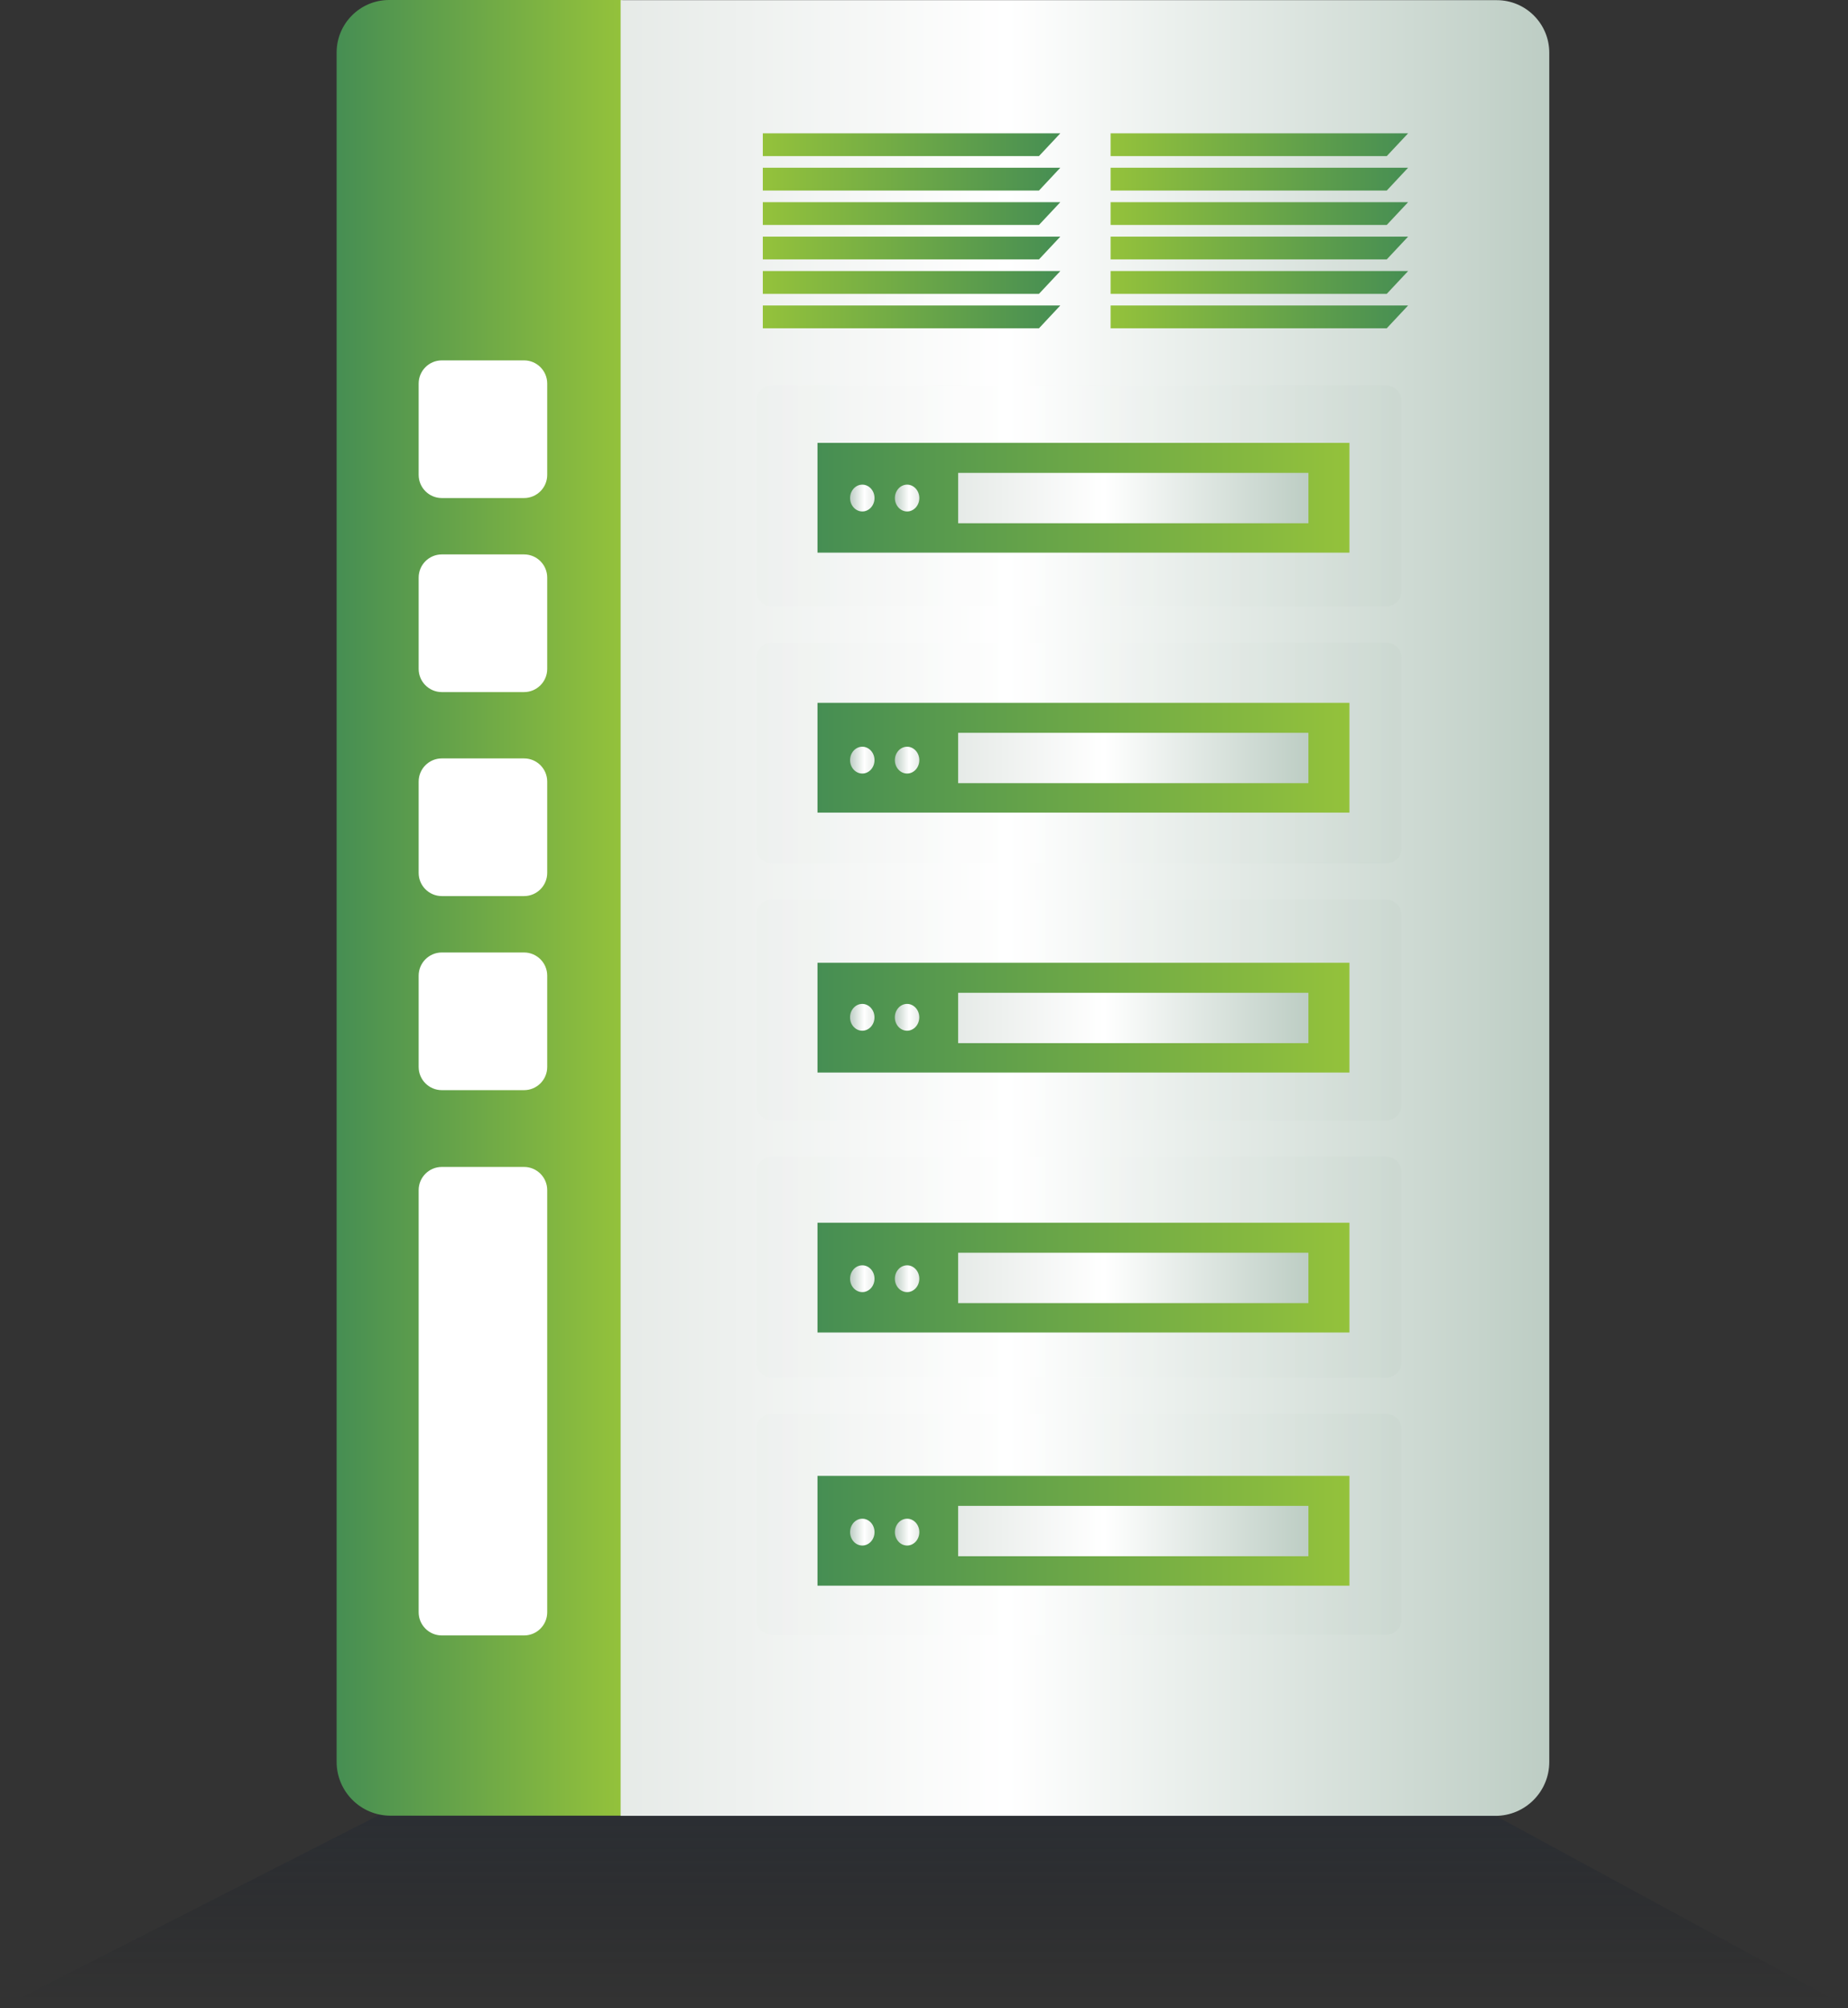 <svg width="416" height="452" viewBox="0 0 416 452" fill="none" xmlns="http://www.w3.org/2000/svg">
<rect x="0" y="0" width="416" height="452" fill="#333333" stroke="none"/>
<g clip-path="url(#clip0_1546_280)">
<path d="M86.337 408.01L0.48 451.757H416L335.43 408.01H86.337Z" fill="url(#paint0_linear_1546_280)"/>
<path d="M140.137 408.656H87.892C81.207 408.656 75.776 403.221 75.776 396.533L75.776 11.819C75.776 5.297 81.071 3.05176e-05 87.588 3.05176e-05H140.137L140.137 408.656Z" fill="url(#paint1_linear_1546_280)"/>
<path d="M336.638 408.694H139.706L139.706 0.038H336.942C343.46 0.038 348.754 5.336 348.754 11.857L348.754 396.571C348.754 403.267 343.323 408.694 336.638 408.694Z" fill="url(#paint2_linear_1546_280)"/>
<path opacity="0.2" d="M173.768 194.341L312.014 194.341C313.952 194.341 315.523 192.769 315.523 190.83V148.131C315.523 146.192 313.952 144.62 312.014 144.62H173.768C171.83 144.62 170.259 146.192 170.259 148.131V190.83C170.259 192.769 171.83 194.341 173.768 194.341Z" fill="url(#paint3_linear_1546_280)"/>
<path opacity="0.2" d="M173.768 252.202L312.014 252.202C313.952 252.202 315.523 250.63 315.523 248.691V205.992C315.523 204.053 313.952 202.481 312.014 202.481H173.768C171.83 202.481 170.259 204.053 170.259 205.992V248.691C170.259 250.63 171.83 252.202 173.768 252.202Z" fill="url(#paint4_linear_1546_280)"/>
<path opacity="0.2" d="M173.768 310.064H312.014C313.952 310.064 315.523 308.492 315.523 306.553V263.854C315.523 261.915 313.952 260.342 312.014 260.342H173.768C171.83 260.342 170.259 261.915 170.259 263.854V306.553C170.259 308.492 171.83 310.064 173.768 310.064Z" fill="url(#paint5_linear_1546_280)"/>
<path opacity="0.2" d="M173.768 367.933H312.014C313.952 367.933 315.523 366.361 315.523 364.422V321.723C315.523 319.783 313.952 318.211 312.014 318.211H173.768C171.83 318.211 170.259 319.783 170.259 321.723V364.422C170.259 366.361 171.83 367.933 173.768 367.933Z" fill="url(#paint6_linear_1546_280)"/>
<path opacity="0.2" d="M173.768 136.479L312.014 136.479C313.952 136.479 315.523 134.907 315.523 132.968V90.269C315.523 88.33 313.952 86.758 312.014 86.758L173.768 86.758C171.83 86.758 170.259 88.33 170.259 90.269V132.968C170.259 134.907 171.83 136.479 173.768 136.479Z" fill="url(#paint7_linear_1546_280)"/>
<path d="M184.024 124.387L303.773 124.387V99.679L184.024 99.679V124.387Z" fill="url(#paint8_linear_1546_280)"/>
<path d="M215.693 117.767L294.539 117.767V106.435L215.693 106.435V117.767Z" fill="url(#paint9_linear_1546_280)"/>
<path d="M204.199 115.115C205.718 115.115 206.949 113.764 206.949 112.098C206.949 110.431 205.718 109.08 204.199 109.08C202.68 109.08 201.449 110.431 201.449 112.098C201.449 113.764 202.68 115.115 204.199 115.115Z" fill="url(#paint10_linear_1546_280)"/>
<path d="M194.113 115.115C195.632 115.115 196.863 113.764 196.863 112.098C196.863 110.431 195.632 109.08 194.113 109.08C192.594 109.08 191.363 110.431 191.363 112.098C191.363 113.764 192.594 115.115 194.113 115.115Z" fill="url(#paint11_linear_1546_280)"/>
<path d="M184.024 182.895L303.773 182.895V158.186H184.024V182.895Z" fill="url(#paint12_linear_1546_280)"/>
<path d="M215.689 176.267H294.535V164.935H215.689V176.267Z" fill="url(#paint13_linear_1546_280)"/>
<path d="M184.024 241.402L303.773 241.402V216.694H184.024V241.402Z" fill="url(#paint14_linear_1546_280)"/>
<path d="M215.689 234.782H294.535V223.45H215.689V234.782Z" fill="url(#paint15_linear_1546_280)"/>
<path d="M184.024 299.91H303.773V275.201H184.024V299.91Z" fill="url(#paint16_linear_1546_280)"/>
<path d="M215.689 293.29H294.535V281.958H215.689V293.29Z" fill="url(#paint17_linear_1546_280)"/>
<path d="M184.024 356.89H303.773V332.181H184.024V356.89Z" fill="url(#paint18_linear_1546_280)"/>
<path d="M215.689 350.262H294.535V338.93H215.689V350.262Z" fill="url(#paint19_linear_1546_280)"/>
<path d="M204.199 347.853C205.718 347.853 206.949 346.502 206.949 344.835C206.949 343.169 205.718 341.818 204.199 341.818C202.68 341.818 201.449 343.169 201.449 344.835C201.449 346.502 202.68 347.853 204.199 347.853Z" fill="url(#paint20_linear_1546_280)"/>
<path d="M194.113 347.853C195.632 347.853 196.863 346.502 196.863 344.835C196.863 343.169 195.632 341.818 194.113 341.818C192.594 341.818 191.363 343.169 191.363 344.835C191.363 346.502 192.594 347.853 194.113 347.853Z" fill="url(#paint21_linear_1546_280)"/>
<path d="M204.195 174.101C205.714 174.101 206.945 172.75 206.945 171.084C206.945 169.418 205.714 168.067 204.195 168.067C202.676 168.067 201.445 169.418 201.445 171.084C201.445 172.75 202.676 174.101 204.195 174.101Z" fill="url(#paint22_linear_1546_280)"/>
<path d="M194.109 174.101C195.628 174.101 196.859 172.75 196.859 171.084C196.859 169.418 195.628 168.067 194.109 168.067C192.59 168.067 191.359 169.418 191.359 171.084C191.359 172.75 192.59 174.101 194.109 174.101Z" fill="url(#paint23_linear_1546_280)"/>
<path d="M201.438 228.968C201.438 230.633 202.668 231.986 204.187 231.986C205.706 231.986 206.937 230.633 206.937 228.968C206.937 227.304 205.706 225.951 204.187 225.951C202.668 225.951 201.438 227.304 201.438 228.968Z" fill="url(#paint24_linear_1546_280)"/>
<path d="M191.352 228.968C191.352 230.633 192.582 231.986 194.101 231.986C195.62 231.986 196.851 230.633 196.851 228.968C196.851 227.304 195.62 225.951 194.101 225.951C192.582 225.951 191.352 227.304 191.352 228.968Z" fill="url(#paint25_linear_1546_280)"/>
<path d="M204.195 290.82C205.714 290.82 206.945 289.469 206.945 287.802C206.945 286.136 205.714 284.785 204.195 284.785C202.676 284.785 201.445 286.136 201.445 287.802C201.445 289.469 202.676 290.82 204.195 290.82Z" fill="url(#paint26_linear_1546_280)"/>
<path d="M194.109 290.82C195.628 290.82 196.859 289.469 196.859 287.802C196.859 286.136 195.628 284.785 194.109 284.785C192.59 284.785 191.359 286.136 191.359 287.802C191.359 289.469 192.59 290.82 194.109 290.82Z" fill="url(#paint27_linear_1546_280)"/>
<path d="M250.004 35.136H312.169L316.977 30.006H250.004V35.136Z" fill="url(#paint28_linear_1546_280)"/>
<path d="M250.004 42.889H312.169L316.977 37.751H250.004V42.889Z" fill="url(#paint29_linear_1546_280)"/>
<path d="M250.004 50.633H312.169L316.977 45.503H250.004V50.633Z" fill="url(#paint30_linear_1546_280)"/>
<path d="M250.004 58.386H312.169L316.977 53.256H250.004V58.386Z" fill="url(#paint31_linear_1546_280)"/>
<path d="M250.004 66.138H312.169L316.977 61.008H250.004V66.138Z" fill="url(#paint32_linear_1546_280)"/>
<path d="M250.004 73.891H312.169L316.977 68.753H250.004V73.891Z" fill="url(#paint33_linear_1546_280)"/>
<path d="M171.715 35.136H233.88L238.688 30.006H171.715V35.136Z" fill="url(#paint34_linear_1546_280)"/>
<path d="M171.715 42.889H233.88L238.688 37.751H171.715V42.889Z" fill="url(#paint35_linear_1546_280)"/>
<path d="M171.715 50.633H233.88L238.688 45.503H171.715V50.633Z" fill="url(#paint36_linear_1546_280)"/>
<path d="M171.715 58.386H233.88L238.688 53.256H171.715V58.386Z" fill="url(#paint37_linear_1546_280)"/>
<path d="M171.715 66.138H233.88L238.688 61.008H171.715V66.138Z" fill="url(#paint38_linear_1546_280)"/>
<path d="M171.715 73.891H233.88L238.688 68.753H171.715V73.891Z" fill="url(#paint39_linear_1546_280)"/>
<path d="M99.462 112.097H117.965C120.847 112.097 123.184 109.76 123.184 106.876V86.332C123.184 83.448 120.847 81.111 117.965 81.111H99.462C96.579 81.111 94.243 83.448 94.243 86.332V106.876C94.243 109.76 96.579 112.097 99.462 112.097Z" fill="white"/>
<path d="M99.462 155.769H117.965C120.847 155.769 123.184 153.431 123.184 150.548V130.004C123.184 127.12 120.847 124.782 117.965 124.782H99.462C96.579 124.782 94.243 127.12 94.243 130.004V150.548C94.243 153.431 96.579 155.769 99.462 155.769Z" fill="white"/>
<path d="M99.462 201.683H117.965C120.847 201.683 123.184 199.345 123.184 196.461V175.917C123.184 173.034 120.847 170.696 117.965 170.696H99.462C96.579 170.696 94.243 173.034 94.243 175.917V196.461C94.243 199.345 96.579 201.683 99.462 201.683Z" fill="white"/>
<path d="M99.462 245.362H117.965C120.847 245.362 123.184 243.024 123.184 240.14V219.597C123.184 216.713 120.847 214.375 117.965 214.375H99.462C96.579 214.375 94.243 216.713 94.243 219.597V240.14C94.243 243.024 96.579 245.362 99.462 245.362Z" fill="white"/>
<path d="M99.462 368.092H117.965C120.847 368.092 123.184 365.755 123.184 362.871L123.184 267.867C123.184 264.983 120.847 262.645 117.965 262.645H99.462C96.579 262.645 94.243 264.983 94.243 267.867L94.243 362.871C94.243 365.755 96.579 368.092 99.462 368.092Z" fill="white"/>
</g>
<defs>
<linearGradient id="paint0_linear_1546_280" x1="208.244" y1="453.589" x2="208.244" y2="405.083" gradientUnits="userSpaceOnUse">
<stop offset="0.059" stop-color="#090F19" stop-opacity="0"/>
<stop offset="1" stop-color="#1D2736" stop-opacity="0.35"/>
</linearGradient>
<linearGradient id="paint1_linear_1546_280" x1="140.137" y1="206.237" x2="75.776" y2="206.237" gradientUnits="userSpaceOnUse">
<stop stop-color="#94C23B"/>
<stop offset="1" stop-color="#468E53"/>
</linearGradient>
<linearGradient id="paint2_linear_1546_280" x1="370.576" y1="204.379" x2="104.442" y2="204.379" gradientUnits="userSpaceOnUse">
<stop stop-color="#B1C4B9"/>
<stop offset="0.54" stop-color="white"/>
<stop offset="1" stop-color="#DCE2DE"/>
</linearGradient>
<linearGradient id="paint3_linear_1546_280" x1="330.687" y1="169.482" x2="145.754" y2="169.482" gradientUnits="userSpaceOnUse">
<stop stop-color="#B1C4B9"/>
<stop offset="0.54" stop-color="white"/>
<stop offset="1" stop-color="#DCE2DE"/>
</linearGradient>
<linearGradient id="paint4_linear_1546_280" x1="330.687" y1="227.343" x2="145.754" y2="227.343" gradientUnits="userSpaceOnUse">
<stop stop-color="#B1C4B9"/>
<stop offset="0.54" stop-color="white"/>
<stop offset="1" stop-color="#DCE2DE"/>
</linearGradient>
<linearGradient id="paint5_linear_1546_280" x1="330.687" y1="285.205" x2="145.754" y2="285.205" gradientUnits="userSpaceOnUse">
<stop stop-color="#B1C4B9"/>
<stop offset="0.54" stop-color="white"/>
<stop offset="1" stop-color="#DCE2DE"/>
</linearGradient>
<linearGradient id="paint6_linear_1546_280" x1="330.687" y1="343.074" x2="145.754" y2="343.074" gradientUnits="userSpaceOnUse">
<stop stop-color="#B1C4B9"/>
<stop offset="0.54" stop-color="white"/>
<stop offset="1" stop-color="#DCE2DE"/>
</linearGradient>
<linearGradient id="paint7_linear_1546_280" x1="330.687" y1="111.62" x2="145.754" y2="111.62" gradientUnits="userSpaceOnUse">
<stop stop-color="#B1C4B9"/>
<stop offset="0.54" stop-color="white"/>
<stop offset="1" stop-color="#DCE2DE"/>
</linearGradient>
<linearGradient id="paint8_linear_1546_280" x1="303.773" y1="112.149" x2="184.024" y2="112.149" gradientUnits="userSpaceOnUse">
<stop stop-color="#94C23B"/>
<stop offset="1" stop-color="#468E53"/>
</linearGradient>
<linearGradient id="paint9_linear_1546_280" x1="302.77" y1="112.102" x2="202.393" y2="112.102" gradientUnits="userSpaceOnUse">
<stop stop-color="#B1C4B9"/>
<stop offset="0.54" stop-color="white"/>
<stop offset="1" stop-color="#DCE2DE"/>
</linearGradient>
<linearGradient id="paint10_linear_1546_280" x1="200.875" y1="112.097" x2="207.876" y2="112.097" gradientUnits="userSpaceOnUse">
<stop stop-color="#B1C4B9"/>
<stop offset="0.54" stop-color="white"/>
<stop offset="1" stop-color="#DCE2DE"/>
</linearGradient>
<linearGradient id="paint11_linear_1546_280" x1="190.789" y1="112.097" x2="197.79" y2="112.097" gradientUnits="userSpaceOnUse">
<stop stop-color="#B1C4B9"/>
<stop offset="0.54" stop-color="white"/>
<stop offset="1" stop-color="#DCE2DE"/>
</linearGradient>
<linearGradient id="paint12_linear_1546_280" x1="303.773" y1="170.656" x2="184.024" y2="170.656" gradientUnits="userSpaceOnUse">
<stop stop-color="#94C23B"/>
<stop offset="1" stop-color="#468E53"/>
</linearGradient>
<linearGradient id="paint13_linear_1546_280" x1="302.766" y1="170.602" x2="202.389" y2="170.602" gradientUnits="userSpaceOnUse">
<stop stop-color="#B1C4B9"/>
<stop offset="0.54" stop-color="white"/>
<stop offset="1" stop-color="#DCE2DE"/>
</linearGradient>
<linearGradient id="paint14_linear_1546_280" x1="303.773" y1="229.163" x2="184.024" y2="229.163" gradientUnits="userSpaceOnUse">
<stop stop-color="#94C23B"/>
<stop offset="1" stop-color="#468E53"/>
</linearGradient>
<linearGradient id="paint15_linear_1546_280" x1="302.766" y1="229.117" x2="202.389" y2="229.117" gradientUnits="userSpaceOnUse">
<stop stop-color="#B1C4B9"/>
<stop offset="0.54" stop-color="white"/>
<stop offset="1" stop-color="#DCE2DE"/>
</linearGradient>
<linearGradient id="paint16_linear_1546_280" x1="303.773" y1="287.671" x2="184.024" y2="287.671" gradientUnits="userSpaceOnUse">
<stop stop-color="#94C23B"/>
<stop offset="1" stop-color="#468E53"/>
</linearGradient>
<linearGradient id="paint17_linear_1546_280" x1="302.766" y1="287.624" x2="202.389" y2="287.624" gradientUnits="userSpaceOnUse">
<stop stop-color="#B1C4B9"/>
<stop offset="0.54" stop-color="white"/>
<stop offset="1" stop-color="#DCE2DE"/>
</linearGradient>
<linearGradient id="paint18_linear_1546_280" x1="303.773" y1="344.651" x2="184.024" y2="344.651" gradientUnits="userSpaceOnUse">
<stop stop-color="#94C23B"/>
<stop offset="1" stop-color="#468E53"/>
</linearGradient>
<linearGradient id="paint19_linear_1546_280" x1="302.766" y1="344.597" x2="202.389" y2="344.597" gradientUnits="userSpaceOnUse">
<stop stop-color="#B1C4B9"/>
<stop offset="0.54" stop-color="white"/>
<stop offset="1" stop-color="#DCE2DE"/>
</linearGradient>
<linearGradient id="paint20_linear_1546_280" x1="200.875" y1="344.835" x2="207.876" y2="344.835" gradientUnits="userSpaceOnUse">
<stop stop-color="#B1C4B9"/>
<stop offset="0.54" stop-color="white"/>
<stop offset="1" stop-color="#DCE2DE"/>
</linearGradient>
<linearGradient id="paint21_linear_1546_280" x1="190.789" y1="344.835" x2="197.79" y2="344.835" gradientUnits="userSpaceOnUse">
<stop stop-color="#B1C4B9"/>
<stop offset="0.54" stop-color="white"/>
<stop offset="1" stop-color="#DCE2DE"/>
</linearGradient>
<linearGradient id="paint22_linear_1546_280" x1="200.871" y1="171.084" x2="207.872" y2="171.084" gradientUnits="userSpaceOnUse">
<stop stop-color="#B1C4B9"/>
<stop offset="0.54" stop-color="white"/>
<stop offset="1" stop-color="#DCE2DE"/>
</linearGradient>
<linearGradient id="paint23_linear_1546_280" x1="190.785" y1="171.084" x2="197.787" y2="171.084" gradientUnits="userSpaceOnUse">
<stop stop-color="#B1C4B9"/>
<stop offset="0.54" stop-color="white"/>
<stop offset="1" stop-color="#DCE2DE"/>
</linearGradient>
<linearGradient id="paint24_linear_1546_280" x1="200.863" y1="228.968" x2="207.865" y2="228.968" gradientUnits="userSpaceOnUse">
<stop stop-color="#B1C4B9"/>
<stop offset="0.54" stop-color="white"/>
<stop offset="1" stop-color="#DCE2DE"/>
</linearGradient>
<linearGradient id="paint25_linear_1546_280" x1="190.777" y1="228.968" x2="197.779" y2="228.968" gradientUnits="userSpaceOnUse">
<stop stop-color="#B1C4B9"/>
<stop offset="0.54" stop-color="white"/>
<stop offset="1" stop-color="#DCE2DE"/>
</linearGradient>
<linearGradient id="paint26_linear_1546_280" x1="200.871" y1="287.802" x2="207.872" y2="287.802" gradientUnits="userSpaceOnUse">
<stop stop-color="#B1C4B9"/>
<stop offset="0.54" stop-color="white"/>
<stop offset="1" stop-color="#DCE2DE"/>
</linearGradient>
<linearGradient id="paint27_linear_1546_280" x1="190.785" y1="287.802" x2="197.787" y2="287.802" gradientUnits="userSpaceOnUse">
<stop stop-color="#B1C4B9"/>
<stop offset="0.54" stop-color="white"/>
<stop offset="1" stop-color="#DCE2DE"/>
</linearGradient>
<linearGradient id="paint28_linear_1546_280" x1="250.004" y1="32.547" x2="316.977" y2="32.547" gradientUnits="userSpaceOnUse">
<stop stop-color="#94C23B"/>
<stop offset="1" stop-color="#468E53"/>
</linearGradient>
<linearGradient id="paint29_linear_1546_280" x1="250.004" y1="40.296" x2="316.977" y2="40.296" gradientUnits="userSpaceOnUse">
<stop stop-color="#94C23B"/>
<stop offset="1" stop-color="#468E53"/>
</linearGradient>
<linearGradient id="paint30_linear_1546_280" x1="250.004" y1="48.044" x2="316.977" y2="48.044" gradientUnits="userSpaceOnUse">
<stop stop-color="#94C23B"/>
<stop offset="1" stop-color="#468E53"/>
</linearGradient>
<linearGradient id="paint31_linear_1546_280" x1="250.004" y1="55.797" x2="316.977" y2="55.797" gradientUnits="userSpaceOnUse">
<stop stop-color="#94C23B"/>
<stop offset="1" stop-color="#468E53"/>
</linearGradient>
<linearGradient id="paint32_linear_1546_280" x1="250.004" y1="63.549" x2="316.977" y2="63.549" gradientUnits="userSpaceOnUse">
<stop stop-color="#94C23B"/>
<stop offset="1" stop-color="#468E53"/>
</linearGradient>
<linearGradient id="paint33_linear_1546_280" x1="250.004" y1="71.298" x2="316.977" y2="71.298" gradientUnits="userSpaceOnUse">
<stop stop-color="#94C23B"/>
<stop offset="1" stop-color="#468E53"/>
</linearGradient>
<linearGradient id="paint34_linear_1546_280" x1="171.715" y1="32.547" x2="238.688" y2="32.547" gradientUnits="userSpaceOnUse">
<stop stop-color="#94C23B"/>
<stop offset="1" stop-color="#468E53"/>
</linearGradient>
<linearGradient id="paint35_linear_1546_280" x1="171.715" y1="40.296" x2="238.688" y2="40.296" gradientUnits="userSpaceOnUse">
<stop stop-color="#94C23B"/>
<stop offset="1" stop-color="#468E53"/>
</linearGradient>
<linearGradient id="paint36_linear_1546_280" x1="171.715" y1="48.044" x2="238.688" y2="48.044" gradientUnits="userSpaceOnUse">
<stop stop-color="#94C23B"/>
<stop offset="1" stop-color="#468E53"/>
</linearGradient>
<linearGradient id="paint37_linear_1546_280" x1="171.715" y1="55.797" x2="238.688" y2="55.797" gradientUnits="userSpaceOnUse">
<stop stop-color="#94C23B"/>
<stop offset="1" stop-color="#468E53"/>
</linearGradient>
<linearGradient id="paint38_linear_1546_280" x1="171.715" y1="63.549" x2="238.688" y2="63.549" gradientUnits="userSpaceOnUse">
<stop stop-color="#94C23B"/>
<stop offset="1" stop-color="#468E53"/>
</linearGradient>
<linearGradient id="paint39_linear_1546_280" x1="171.715" y1="71.298" x2="238.688" y2="71.298" gradientUnits="userSpaceOnUse">
<stop stop-color="#94C23B"/>
<stop offset="1" stop-color="#468E53"/>
</linearGradient>
<clipPath id="clip0_1546_280">
<rect width="415.52" height="451.757" fill="white" transform="translate(0.48)"/>
</clipPath>
</defs>
</svg>
